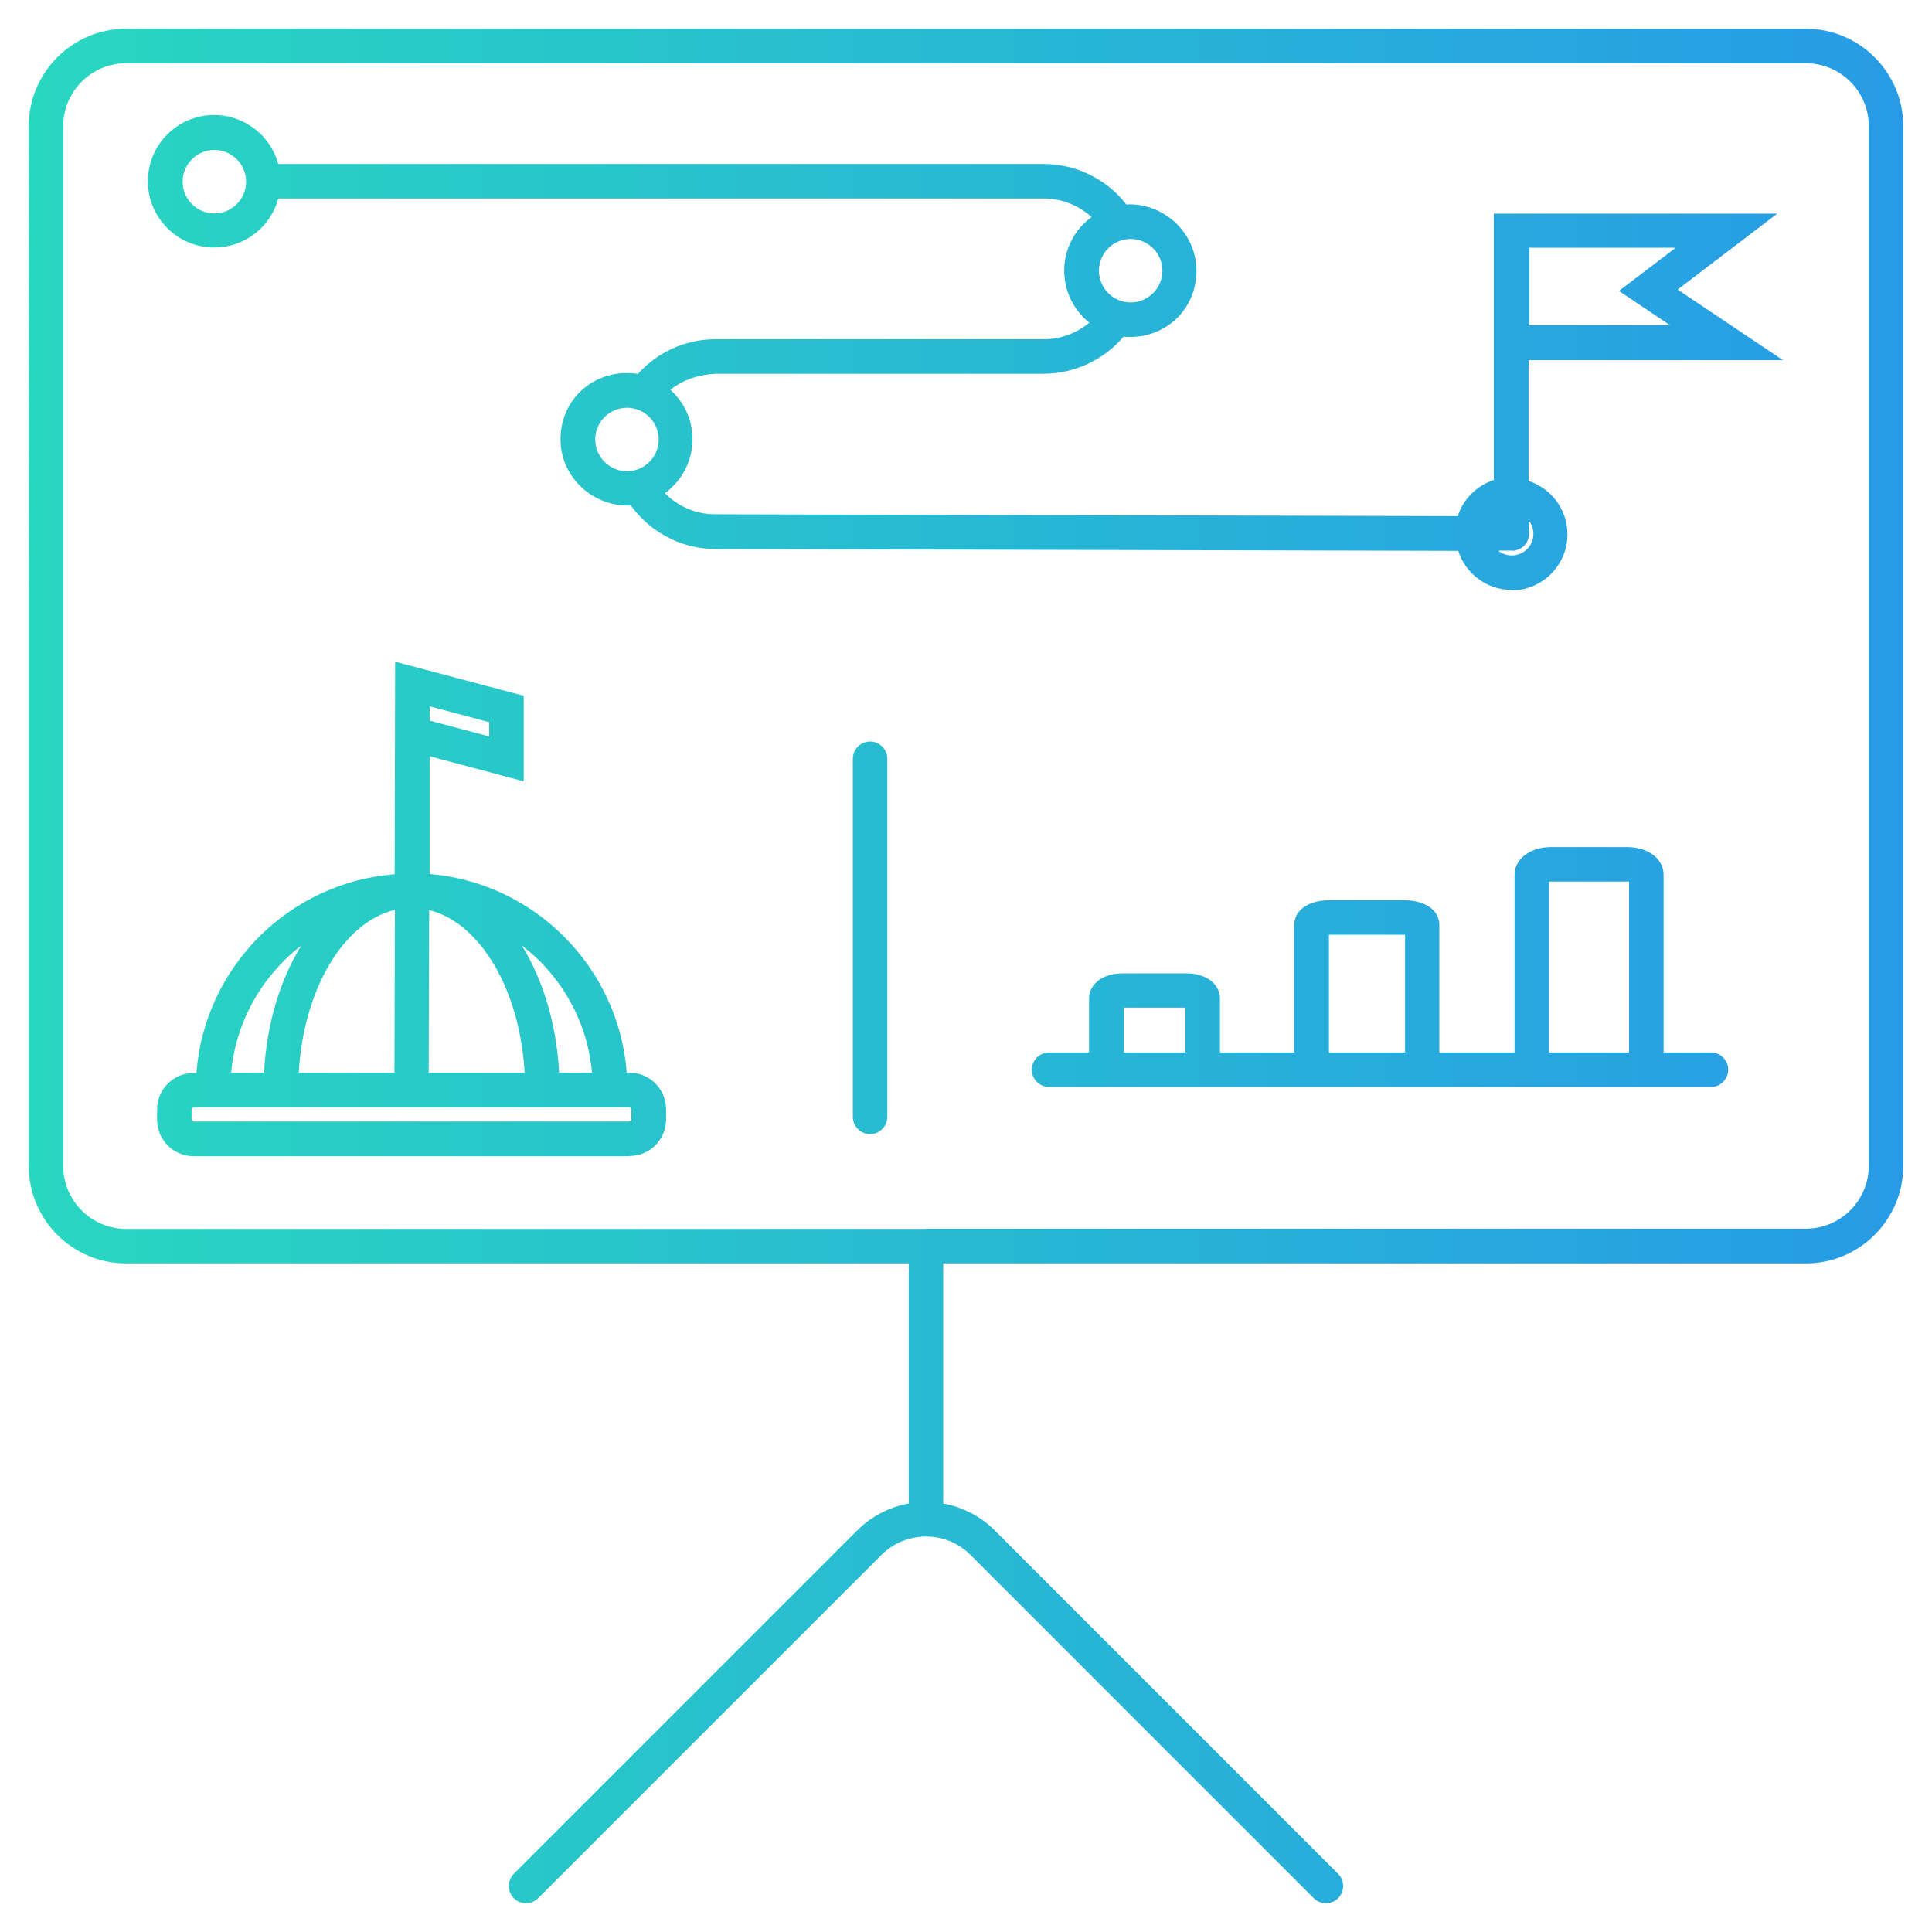 <?xml version="1.0" encoding="UTF-8"?>
<svg xmlns="http://www.w3.org/2000/svg" xmlns:xlink="http://www.w3.org/1999/xlink" id="Form" viewBox="0 0 84 84">
  <defs>
    <linearGradient id="Unbenannter_Verlauf_8" x1="1.25" y1="42" x2="82.75" y2="42" gradientUnits="userSpaceOnUse">
      <stop offset="0" stop-color="#28d7c0"></stop>
      <stop offset="1" stop-color="#279be6"></stop>
    </linearGradient>
  </defs>
  <path d="M22.87,82.75c-.19,0-.38-.07-.53-.22-.29-.29-.29-.77,0-1.06l14.93-14.93c.63-.63,1.42-1.02,2.24-1.17v-10.44H5.48c-2.33,0-4.23-1.9-4.23-4.23V5.48C1.25,3.15,3.15,1.25,5.48,1.25H78.52c2.33,0,4.23,1.9,4.23,4.23V50.7c0,2.33-1.9,4.23-4.23,4.23H41.01v10.44c.82,.15,1.61,.54,2.24,1.17l14.93,14.93c.29,.29,.29,.77,0,1.06s-.77,.29-1.06,0l-14.93-14.93c-1.06-1.06-2.79-1.06-3.86,0l-14.93,14.93c-.15,.15-.34,.22-.53,.22Zm17.39-29.33h38.26c1.5,0,2.73-1.22,2.73-2.73V5.48c0-1.5-1.22-2.73-2.73-2.73H5.48c-1.5,0-2.73,1.22-2.73,2.73V50.7c0,1.5,1.22,2.73,2.73,2.73H40.26Zm-12.9-3.15H8.42c-.88,0-1.59-.71-1.59-1.59v-.44c0-.88,.71-1.59,1.59-1.59h.12c.35-4.6,4.02-8.28,8.62-8.64l.02-9.24,5.59,1.48v3.72l-4.09-1.09v5.12c4.56,.38,8.22,4.05,8.57,8.64h.12c.88,0,1.59,.71,1.59,1.59v.44c0,.88-.71,1.59-1.59,1.59Zm-18.94-2.13s-.09,.04-.09,.09v.44s.04,.09,.09,.09H27.36s.09-.04,.09-.09v-.44s-.04-.09-.09-.09H8.42Zm15.89-1.5h1.43c-.2-2.25-1.35-4.23-3.05-5.53,.92,1.49,1.51,3.42,1.62,5.53Zm-5.67,0h4.17c-.2-3.6-1.93-6.52-4.15-7.07l-.02,6.99s0,.05,0,.08Zm-5.66,0h4.17s0-.05,0-.08l.02-7c-2.23,.53-3.98,3.46-4.18,7.08Zm-2.93,0h1.43c.11-2.12,.7-4.04,1.62-5.53-1.69,1.31-2.85,3.29-3.05,5.53Zm8.63-15.31l2.59,.69v-.62l-2.59-.69v.62Zm19.15,17.98c-.41,0-.75-.34-.75-.75v-15.57c0-.41,.34-.75,.75-.75s.75,.34,.75,.75v15.57c0,.41-.34,.75-.75,.75Zm36.56-2.05h-28.78c-.41,0-.75-.34-.75-.75s.34-.75,.75-.75h1.74v-2.35c0-.63,.61-1.09,1.45-1.09h2.79c.84,0,1.45,.46,1.45,1.09v2.35h3.23v-5.54c0-.65,.62-1.08,1.55-1.08h3.21c.93,0,1.55,.43,1.55,1.08v5.54h3.27v-7.73c0-.68,.68-1.2,1.58-1.2h3.32c.9,0,1.58,.51,1.58,1.2v7.73h2.06c.41,0,.75,.34,.75,.75s-.34,.75-.75,.75Zm-7.03-1.5h3.47v-7.43s-.05,0-.08,0h-3.32s-.05,0-.08,0v7.43Zm-9.59,0h3.32v-5.12s-.03,0-.05,0h-3.21s-.04,0-.05,0v5.12Zm-8.91,0h2.68v-1.95h-2.68v1.95Zm16.87-20.11c-1.09,0-2.01-.71-2.33-1.7l-32.29-.08c-1.46,0-2.82-.71-3.68-1.89-1.65,.07-3.06-1.23-3.06-2.88s1.29-2.88,2.88-2.88c.16,0,.33,.01,.48,.04,.87-.96,2.08-1.51,3.38-1.51h14.28c.72,0,1.42-.26,1.97-.72-.66-.53-1.09-1.34-1.09-2.26,0-.96,.47-1.81,1.19-2.33-.56-.51-1.3-.81-2.07-.81H12.1c-.33,1.23-1.45,2.13-2.79,2.13-1.59,0-2.88-1.29-2.88-2.88s1.29-2.88,2.88-2.88c1.33,0,2.46,.91,2.79,2.13H45.38c1.4,0,2.73,.65,3.59,1.76,1.62-.09,3.05,1.23,3.05,2.88s-1.29,2.88-2.88,2.88c-.1,0-.2,0-.29-.01-.86,1.01-2.14,1.61-3.47,1.61h-14.27c-.72,.04-1.41,.25-1.96,.7,.59,.53,.96,1.3,.96,2.15,0,.96-.48,1.82-1.2,2.34,.57,.58,1.35,.92,2.18,.92l32.29,.08c.24-.74,.83-1.33,1.57-1.57V9.29h12.32l-4.33,3.3,4.58,3.07h-11.06v5.25c.98,.32,1.69,1.24,1.69,2.32,0,1.35-1.1,2.44-2.44,2.44Zm-.57-1.69c.16,.12,.36,.19,.57,.19,.52,0,.94-.42,.94-.94,0-.21-.07-.41-.19-.57v.57h0s0,.02,0,.03h0s0,0,0,0h0s0,0,0,.01h0s0,0,0,0h0c-.02,.34-.27,.62-.6,.68,0,0,0,0,0,0h0s0,0,0,0h0s0,0,0,0h0s-.04,.03-.14,.01h-.57Zm-37.9-6.23c-.76,0-1.38,.62-1.38,1.38s.62,1.38,1.38,1.38,1.38-.62,1.38-1.38-.62-1.38-1.38-1.38Zm39.22-3.59h6.13l-2.22-1.49,2.47-1.88h-6.37v3.37Zm-17.32-3.75c-.76,0-1.38,.62-1.38,1.38s.62,1.38,1.38,1.38,1.38-.62,1.38-1.38-.62-1.38-1.38-1.38ZM9.32,6.52c-.76,0-1.38,.62-1.38,1.38s.62,1.38,1.38,1.38,1.38-.62,1.38-1.38-.62-1.38-1.38-1.38Z" fill="url(#Unbenannter_Verlauf_8)"></path>
</svg>